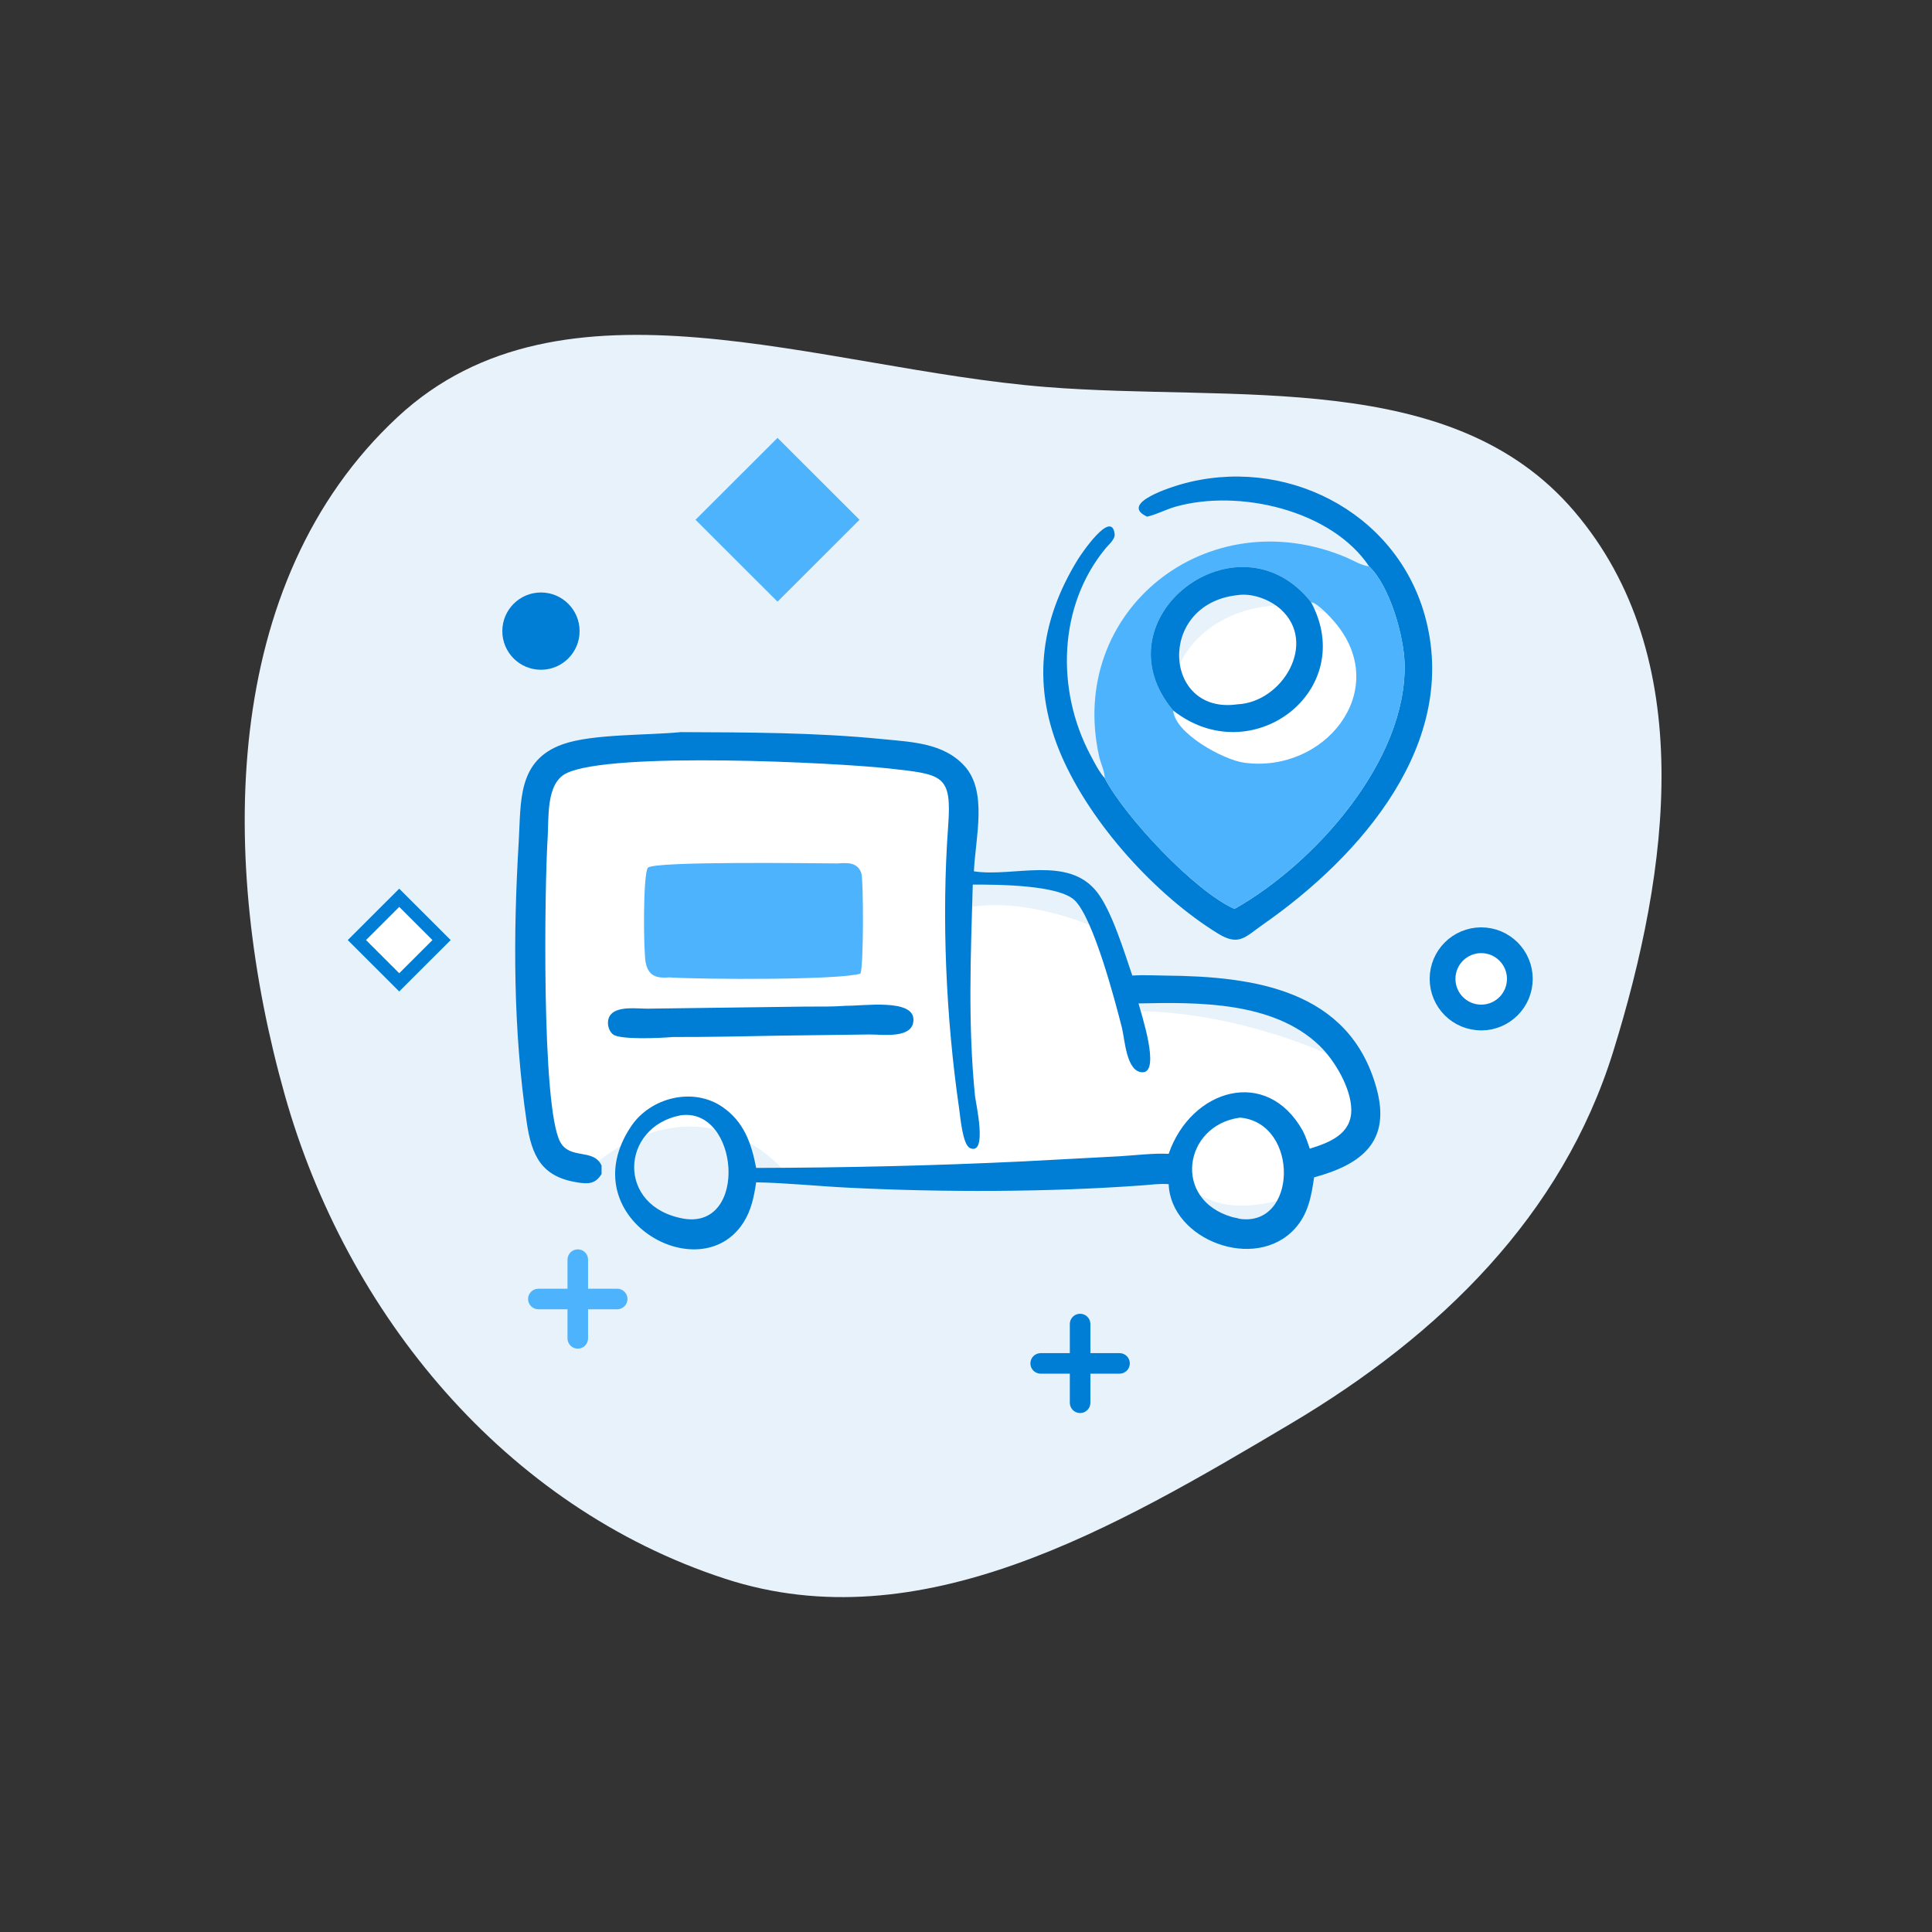 <svg width="150" height="150" viewBox="0 0 150 150" fill="none" xmlns="http://www.w3.org/2000/svg">
<rect x="0" y="0" width="150" height="150" fill="#333333" stroke="none"/>
<path fill-rule="evenodd" clip-rule="evenodd" d="M81.207 30.046C95.948 31.224 112.722 28.563 122.218 39.689C131.871 50.998 129.63 67.535 125.248 81.646C121.299 94.364 111.815 103.648 100.221 110.528C86.531 118.651 71.463 127.526 56.282 122.569C39.211 116.993 26.907 102.034 22.111 85.018C17.03 66.993 17.03 45.252 30.862 32.386C43.69 20.453 63.589 28.637 81.207 30.046Z" fill="#E7F2FA"/>
<path d="M83.061 108.912C83.061 109.352 83.418 109.709 83.859 109.709C84.3 109.709 84.658 109.352 84.658 108.912V106.652H86.92C87.361 106.652 87.719 106.295 87.719 105.855C87.719 105.414 87.361 105.057 86.92 105.057H84.658V102.798C84.658 102.357 84.3 102 83.859 102C83.418 102 83.061 102.357 83.061 102.798V105.057H80.799C80.358 105.057 80 105.414 80 105.855C80 106.295 80.358 106.652 80.799 106.652H83.061V108.912Z" fill="#007DD5"/>
<path d="M44.061 103.912C44.061 104.352 44.418 104.709 44.859 104.709C45.3 104.709 45.658 104.352 45.658 103.912V101.652H47.92C48.361 101.652 48.718 101.295 48.718 100.855C48.718 100.414 48.361 100.057 47.92 100.057H45.658V97.797C45.658 97.357 45.3 97 44.859 97C44.418 97 44.061 97.357 44.061 97.797V100.057H41.798C41.358 100.057 41 100.414 41 100.855C41 101.295 41.358 101.652 41.798 101.652H44.061V103.912Z" fill="#4DB3FD"/>
<rect width="8.992" height="8.992" transform="matrix(0.708 -0.707 0.708 0.707 54 40.355)" fill="#4DB3FD"/>
<rect x="0.708" width="4.643" height="4.643" transform="matrix(0.708 -0.707 0.708 0.707 27.207 73.488)" fill="white" stroke="#007DD5"/>
<path d="M112 76C112 74.343 113.343 73 115 73C116.657 73 118 74.343 118 76C118 77.657 116.657 79 115 79C113.343 79 112 77.657 112 76Z" fill="white" stroke="#007DD5" stroke-width="2"/>
<ellipse cx="42" cy="49" rx="3" ry="3" transform="rotate(180 42 49)" fill="#007DD5"/>
<ellipse cx="99.577" cy="54" rx="8.5" ry="7" fill="white"/>
<path d="M61 91C55 84.6 48.167 88.333 45.5 91L42.5 89.5L41.5 81L41 63.5L43 59.5L57 58L73 59.5L74.5 63L75 70.5C78.6 69.7 83.167 71.166 85 72L88 78.5C95.6 78.5 102.833 81.5 105.5 83V88L101.5 90.5L100 93C95 94.5 93 93 91 91C89.735 89.735 70.333 91.333 61 91Z" fill="white"/>
<path d="M65.043 67.036C65.853 66.97 66.585 66.967 66.872 67.789C67.048 68.292 67.06 75.147 66.799 75.594C65.128 76.097 54.632 76.054 51.976 75.884C50.954 75.966 50.37 75.774 50.141 74.789C49.943 73.94 49.918 67.828 50.301 67.373C50.752 66.837 63.438 67.036 65.043 67.036Z" fill="#4DB3FD"/>
<path d="M65.688 78.088C67.024 78.106 70.875 77.524 70.919 79.135C70.963 80.688 68.516 80.308 67.522 80.316L60.645 80.405C57.844 80.459 55.043 80.519 52.241 80.513C51.285 80.599 48.133 80.74 47.597 80.312C47.167 79.968 47.054 79.187 47.425 78.761C48.006 78.093 49.497 78.319 50.276 78.312L62.588 78.151C63.635 78.148 64.641 78.169 65.688 78.088Z" fill="#007DD5"/>
<path d="M89.059 40.111L89.004 40.084C86.876 39.051 91.089 37.776 91.666 37.61C99.639 35.322 108.324 39.636 110.612 47.75C113.404 57.653 105.641 66.489 98.082 71.759C96.68 72.737 96.21 73.493 94.559 72.478C89.748 69.519 84.729 63.993 82.43 58.719C80.127 53.435 80.64 48.334 83.719 43.382C83.927 43.047 86.313 39.493 86.54 41.462C86.586 41.867 86.094 42.265 85.851 42.558C82.152 47.023 81.977 53.563 84.65 58.601C84.972 59.206 85.321 59.914 85.774 60.424C87.333 63.407 92.745 69.195 95.846 70.567C102.118 67.028 109.238 59.016 109.052 51.526C109 49.412 107.923 45.531 106.302 43.978C103.37 39.589 96.173 37.948 91.258 39.342C90.529 39.548 89.851 39.925 89.118 40.097L89.059 40.111Z" fill="#007DD5"/>
<path d="M85.774 60.424C85.774 59.89 85.453 59.255 85.336 58.726C82.82 47.405 93.746 38.741 104.512 43.273C105.095 43.519 105.665 43.892 106.302 43.978C107.923 45.531 109 49.412 109.052 51.526C109.238 59.017 102.118 67.028 95.845 70.567C92.745 69.195 87.332 63.408 85.774 60.424ZM91.08 55.157C97.159 59.952 105.491 53.644 101.79 46.752C96.127 39.584 85.089 48 91.08 55.157ZM101.79 46.752C105.491 53.644 97.159 59.952 91.08 55.157C91.191 56.909 94.954 58.994 96.609 59.217C102.796 60.052 107.936 53.744 103.827 48.546C103.481 48.109 102.343 46.818 101.79 46.752Z" fill="#4DB3FD"/>
<path d="M91.08 55.157C85.088 48 96.126 39.584 101.789 46.751C105.49 53.644 97.159 59.952 91.08 55.157ZM96.056 46.209C89.786 46.904 90.306 55.505 96.056 54.685C99.577 54.533 102.319 49.904 99.432 47.301C98.59 46.542 97.2 46.022 96.056 46.209Z" fill="#007DD5"/>
<path d="M52.848 56.841C58.095 56.865 63.291 56.865 68.518 57.385C70.766 57.608 73.25 57.678 74.88 59.466C76.695 61.459 75.733 65.022 75.614 67.65C78.683 68.122 82.912 66.396 85.16 69.245C86.315 70.708 87.293 73.929 87.911 75.74C88.775 75.687 89.668 75.736 90.534 75.745C97.338 75.811 104.766 76.821 106.875 84.501C108.008 88.625 105.734 90.403 102.027 91.41C101.813 92.884 101.572 94.249 100.535 95.39C97.454 98.784 90.895 96.257 90.736 91.938C90.084 91.881 89.397 91.979 88.745 92.027C81.429 92.565 73.213 92.58 65.852 92.211C63.475 92.092 61.085 91.841 58.708 91.794C58.541 92.901 58.337 93.947 57.727 94.907C54.333 100.249 44.276 94.491 48.998 87.449C50.507 85.2 53.809 84.381 56.086 85.941C57.755 87.084 58.346 88.773 58.708 90.678C65.676 90.658 72.413 90.508 79.39 90.173L86.894 89.774C88.155 89.702 89.478 89.523 90.736 89.582C92.468 84.551 98.357 82.768 101.157 87.814C101.378 88.255 101.533 88.715 101.689 89.183C103.226 88.71 104.939 88.045 104.915 86.149C104.893 84.464 103.615 82.306 102.425 81.166C98.853 77.745 93.017 77.805 88.394 77.905C88.579 78.633 90.131 83.254 88.707 83.251C87.442 83.248 87.331 80.678 87.106 79.793C86.556 77.633 84.899 71.341 83.449 69.91C82.222 68.699 77.459 68.671 75.525 68.682C75.366 74.213 75.142 79.533 75.699 85.086C75.752 85.619 76.698 89.708 75.326 89.145C74.729 88.901 74.556 86.677 74.46 86.019C73.445 79.01 73.097 71.235 73.615 64.129C73.907 60.131 73.205 60.128 68.968 59.658C65.093 59.228 47.407 58.317 43.955 60.045C42.371 60.838 42.619 63.553 42.522 64.999C42.288 68.501 42.015 85.914 43.495 88.66C44.237 90.035 46.011 89.161 46.672 90.423L46.705 90.487V91.148C46.228 91.934 45.661 91.938 44.791 91.797C42.047 91.352 41.28 89.749 40.894 87.129C39.835 79.935 39.841 72.586 40.274 65.343C40.459 62.244 40.149 59.028 43.707 57.779C46.029 56.965 50.309 57.102 52.848 56.841ZM52.848 86.591C48.166 87.482 47.806 93.724 53.126 94.625C58.116 95.401 57.372 85.964 52.848 86.591ZM96.218 86.78C91.928 87.388 90.984 93.123 95.652 94.488C95.831 94.541 96.052 94.557 96.218 94.625C100.714 95.323 100.907 87.285 96.357 86.778C96.27 86.768 96.301 86.769 96.218 86.78Z" fill="#007DD5"/>
</svg>
